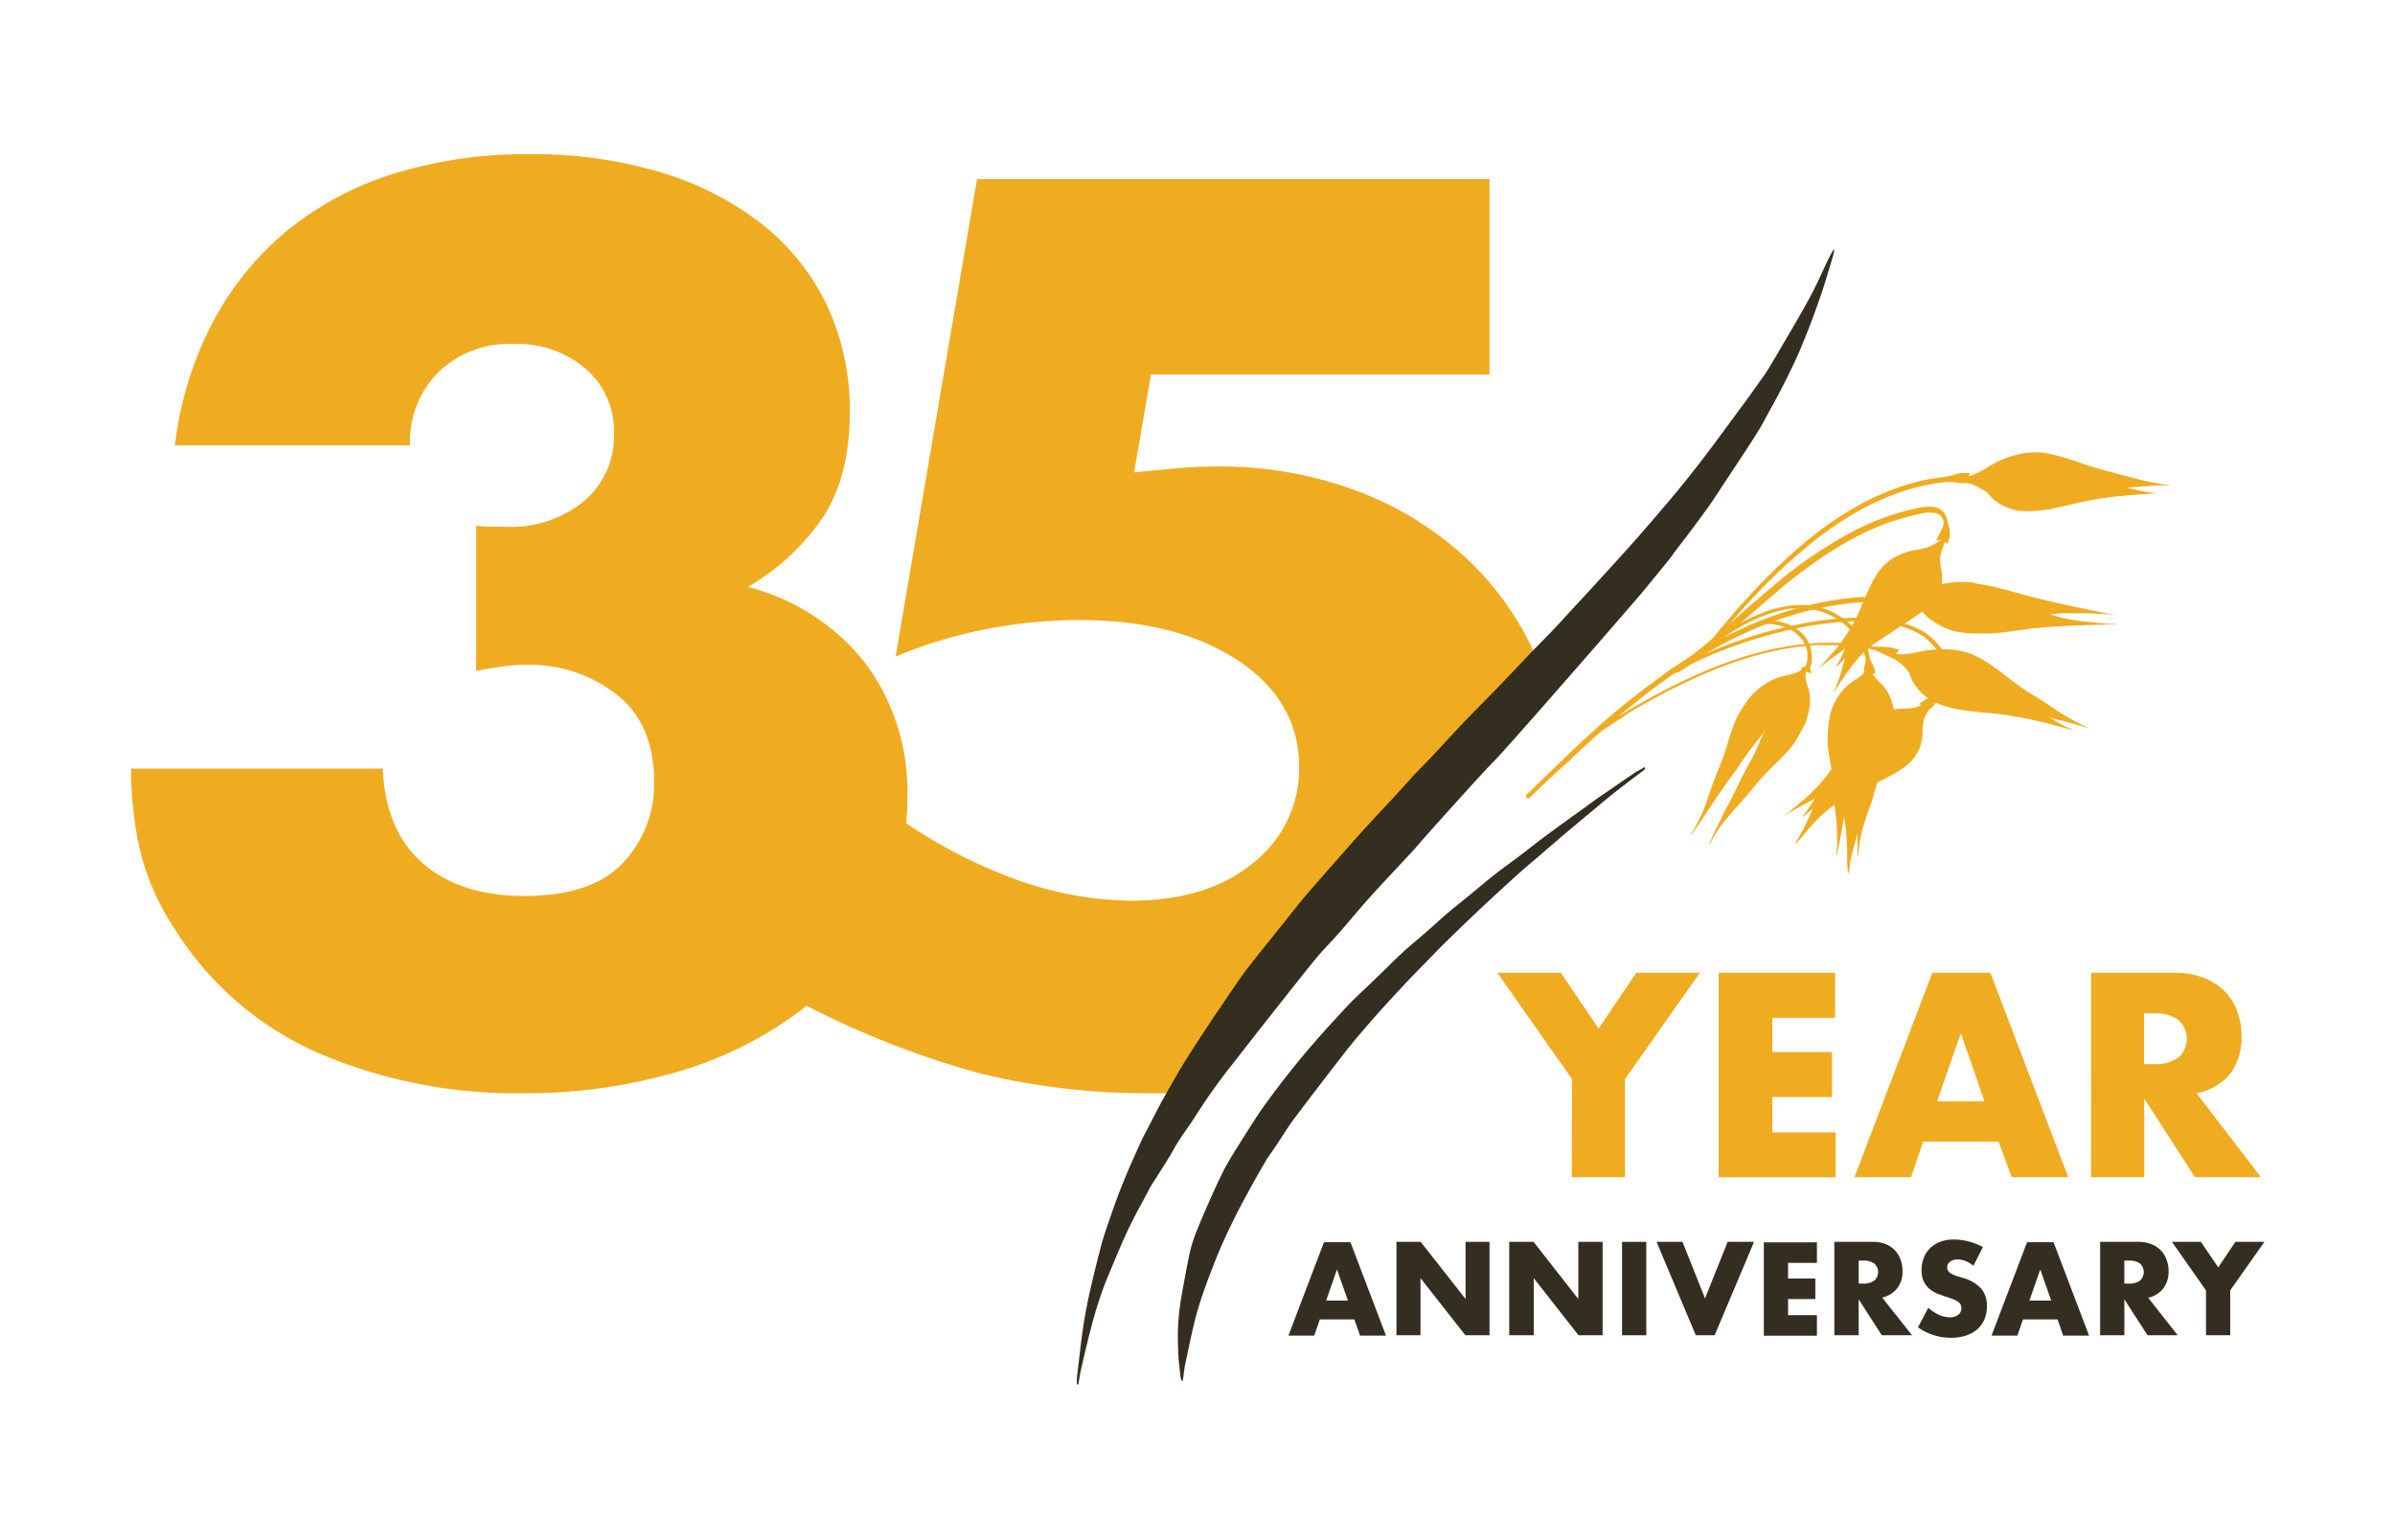 <svg xmlns="http://www.w3.org/2000/svg" viewBox="0 0 254.05 163.37"><defs><style>.cls-1{fill:#f0ac20;}.cls-2{fill:#332e20;}</style></defs><g id="Layer_1" data-name="Layer 1"><path class="cls-1" d="M166.75,114.5l-7.92-11.28h6.74l4,5.92,4-5.92h6.74l-7.94,11.28v10.41h-5.64Z"/><path class="cls-1" d="M194.66,108H188v3.63h6.33v4.77H188v3.75h6.71v4.77H182.31V103.22h12.35Z"/><path class="cls-1" d="M212,121.14H204l-1.29,3.77h-6l8.26-21.69h6.16l8.26,21.69h-6Zm-1.5-4.28L208,109.63l-2.53,7.23Z"/><path class="cls-1" d="M239.83,124.91h-7l-5.38-8.34v8.34h-5.64V103.22h8.78a8.47,8.47,0,0,1,3.16.53A6.08,6.08,0,0,1,236,105.2a6.22,6.22,0,0,1,1.33,2.13,7.61,7.61,0,0,1,.44,2.59,6.38,6.38,0,0,1-1.19,4A6,6,0,0,1,233,116Zm-12.4-12h1.07a4.13,4.13,0,0,0,2.56-.69,2.66,2.66,0,0,0,0-4,4.13,4.13,0,0,0-2.56-.69h-1.07Z"/><path class="cls-2" d="M143.66,140H140l-.59,1.72h-2.74l3.77-9.91h2.81l3.77,9.91h-2.75Zm-.68-2-1.16-3.3-1.15,3.3Z"/><path class="cls-2" d="M148.13,141.68v-9.91h2.57l4.76,6.06v-6.06H158v9.91h-2.56l-4.76-6.06v6.06Z"/><path class="cls-2" d="M160.09,141.68v-9.91h2.58l4.75,6.06v-6.06H170v9.91h-2.56l-4.75-6.06v6.06Z"/><path class="cls-2" d="M174.63,131.77v9.91h-2.57v-9.91Z"/><path class="cls-2" d="M178.47,131.77l2.39,6,2.4-6h2.8l-4.18,9.91h-2l-4.16-9.91Z"/><path class="cls-2" d="M192.73,134h-3.06v1.66h2.89v2.18h-2.89v1.71h3.06v2.18H187.1v-9.91h5.63Z"/><path class="cls-2" d="M202.82,141.68h-3.21l-2.45-3.81v3.81h-2.58v-9.91h4A3.74,3.74,0,0,1,200,132a2.81,2.81,0,0,1,1,.66,2.64,2.64,0,0,1,.6,1,3.29,3.29,0,0,1,.21,1.18,2.88,2.88,0,0,1-.55,1.84,2.79,2.79,0,0,1-1.61,1Zm-5.66-5.48h.48a1.87,1.87,0,0,0,1.17-.32,1.2,1.2,0,0,0,0-1.81,1.87,1.87,0,0,0-1.17-.31h-.48Z"/><path class="cls-2" d="M209.33,134.31a3.15,3.15,0,0,0-.84-.51,2.2,2.2,0,0,0-.81-.16,1.37,1.37,0,0,0-.82.23.74.74,0,0,0-.31.62.61.61,0,0,0,.16.44,1.3,1.3,0,0,0,.41.29,3.52,3.52,0,0,0,.58.22l.63.19a4,4,0,0,1,1.85,1.13,2.77,2.77,0,0,1,.58,1.83,3.57,3.57,0,0,1-.25,1.38,2.93,2.93,0,0,1-.75,1.06,3.47,3.47,0,0,1-1.21.68,5.11,5.11,0,0,1-1.62.24,6,6,0,0,1-3.48-1.11l1.1-2.08a4.52,4.52,0,0,0,1.14.76,2.71,2.71,0,0,0,1.12.25,1.31,1.31,0,0,0,.94-.29.89.89,0,0,0,.31-.65.93.93,0,0,0-.08-.39.81.81,0,0,0-.26-.3,2.15,2.15,0,0,0-.48-.26c-.2-.08-.44-.17-.72-.26s-.66-.22-1-.35a3.15,3.15,0,0,1-.85-.51,2.42,2.42,0,0,1-.61-.79,2.85,2.85,0,0,1-.23-1.22,3.54,3.54,0,0,1,.25-1.33,2.9,2.9,0,0,1,.68-1,3,3,0,0,1,1.08-.67,4.23,4.23,0,0,1,1.42-.23,6.51,6.51,0,0,1,1.54.2,7.23,7.23,0,0,1,1.54.6Z"/><path class="cls-2" d="M218.26,140h-3.67l-.6,1.72h-2.74l3.77-9.91h2.81l3.77,9.91h-2.75Zm-.68-2-1.16-3.3-1.15,3.3Z"/><path class="cls-2" d="M231,141.68h-3.2l-2.46-3.81v3.81h-2.57v-9.91h4a3.76,3.76,0,0,1,1.45.25,2.81,2.81,0,0,1,1,.66,2.78,2.78,0,0,1,.6,1,3.29,3.29,0,0,1,.21,1.18,2.94,2.94,0,0,1-.55,1.84,2.79,2.79,0,0,1-1.61,1Zm-5.66-5.48h.49a1.87,1.87,0,0,0,1.17-.32,1.22,1.22,0,0,0,0-1.81,1.87,1.87,0,0,0-1.17-.31h-.49Z"/><path class="cls-2" d="M234,136.92l-3.61-5.15h3.07l1.84,2.71,1.82-2.71h3.08l-3.63,5.15v4.76H234Z"/><path class="cls-1" d="M126.81,111c.69-1.07,1.4-2.13,2.1-3.2l.31-.44c.87-1.28,1.73-2.57,2.62-3.83.46-.66,1-1.27,1.46-1.9l4-5c.4-.5.79-1,1.21-1.49,1.35-1.56,2.7-3.1,4.06-4.64.89-1,1.79-2,2.69-3s1.86-2,2.79-3c.65-.71,1.27-1.43,1.93-2.13s1.23-1.25,1.83-1.89c1.12-1.19,2.21-2.41,3.34-3.59s2.41-2.45,3.6-3.69,2.61-2.73,3.91-4.11a31.46,31.46,0,0,0-7.37-10.09A35.19,35.19,0,0,0,143.7,52a41.59,41.59,0,0,0-14.59-2.5c-1.47,0-2.89.06-4.27.19s-2.89.27-4.54.43l1.79-10.38H158V19H103.64L95,69.66a50,50,0,0,1,9.77-2.94,52.3,52.3,0,0,1,9.64-.93q10.45,0,16.93,4.31t6.47,11.33A12.68,12.68,0,0,1,133,91.5q-4.82,4.06-13.07,4.07a37.16,37.16,0,0,1-13.63-2.82,53,53,0,0,1-10.18-5.4c.08-.87.13-1.76.13-2.67a22.83,22.83,0,0,0-4.47-14.33,23.09,23.09,0,0,0-12.46-8.07,24.21,24.21,0,0,0,8-7.44q2.82-4.32,2.82-11.08a26.12,26.12,0,0,0-2.4-11.32,24.34,24.34,0,0,0-6.89-8.64,32.28,32.28,0,0,0-10.73-5.5,47,47,0,0,0-14-1.94,47.07,47.07,0,0,0-14.31,2.06,33.84,33.84,0,0,0-11.29,6,31.84,31.84,0,0,0-7.91,9.7,37.56,37.56,0,0,0-4.06,13.14H43.49a10.45,10.45,0,0,1,3-7.76,10.82,10.82,0,0,1,8-3,11.08,11.08,0,0,1,7.64,2.63,8.78,8.78,0,0,1,3,6.88,9,9,0,0,1-3.16,7.14,12.19,12.19,0,0,1-8.26,2.75H52.37a15.45,15.45,0,0,1-1.86-.13v15.4c1-.17,1.93-.32,2.75-.44a16.91,16.91,0,0,1,2.62-.19,14.94,14.94,0,0,1,9.5,3.13q4,3.12,4,9.26a12.1,12.1,0,0,1-3.3,8.63q-3.31,3.51-10.47,3.51-6.74,0-10.73-3.44T40.6,81.55H13.9a39.33,39.33,0,0,0,.89,8.39A25.85,25.85,0,0,0,18.3,98.2a34.15,34.15,0,0,0,15.42,13.51A53.05,53.05,0,0,0,55.33,116a57.09,57.09,0,0,0,16.45-2.25,40.45,40.45,0,0,0,12.94-6.38l.82-.66a94.4,94.4,0,0,0,18.58,7.23A74.89,74.89,0,0,0,122,116l1.86,0c.31-.59.63-1.17,1-1.74C125.43,113.11,126.12,112,126.81,111Z"/><path class="cls-2" d="M122,126c.14-.27.32-.51.48-.76.7-1.14,1.45-2.25,2.09-3.41s1.66-2.45,2.43-3.7a62,62,0,0,1,4-5.55c2.19-2.83,4.41-5.64,6.63-8.44,1.05-1.31,2.07-2.65,3.23-3.86,1.51-1.58,2.85-3.29,4.3-4.91s3.09-3.34,4.63-5c.45-.48.86-1,1.3-1.48.87-1,6.38-7.14,7.44-8.18,1.23-1.21,14.88-16.88,15.84-18.06s2.08-2.52,3.09-3.81l0-.05c1.24-1.6,2.46-3.21,3.64-4.84.71-1,1.35-2,2-3l.24-.35c.84-1.28,1.69-2.55,2.52-3.84.49-.77,1-1.56,1.4-2.36.68-1.23,1.37-2.47,2-3.73.71-1.42,1.42-2.85,2-4.32.69-1.65,1.3-3.33,1.88-5,.47-1.37.87-2.77,1.29-4.16.07-.22.09-.46.14-.69l-.09,0c-.17.31-.35.61-.5.92-.64,1.33-1.23,2.69-1.93,4-.87,1.63-1.82,3.22-2.75,4.82-.58,1-1.17,2-1.78,3-.21.35-.45.68-.68,1-.63.88-1.25,1.76-1.89,2.63-1.83,2.47-3.64,5-5.54,7.38-1.52,1.95-3.15,3.82-4.76,5.7-1.25,1.45-2.54,2.87-3.83,4.29s-2.8,3.06-4.21,4.58c-.91,1-1.82,2-2.74,2.92L162.63,69q-1.95,2.07-3.91,4.11c-1.19,1.24-2.41,2.44-3.6,3.69s-2.22,2.4-3.34,3.59c-.6.64-1.24,1.25-1.83,1.89s-1.28,1.42-1.93,2.13c-.93,1-1.87,2-2.79,3s-1.8,2-2.69,3c-1.36,1.54-2.71,3.08-4.06,4.64-.42.48-.81,1-1.21,1.49l-4,5c-.49.63-1,1.24-1.46,1.9-.89,1.26-1.75,2.55-2.62,3.83l-.31.44c-.7,1.07-1.41,2.13-2.1,3.2s-1.38,2.15-2,3.24c-.34.57-.66,1.15-1,1.74-.19.34-.38.69-.56,1-.46.86-.9,1.73-1.35,2.6-.35.67-.72,1.34-1,2-.57,1.25-1.13,2.5-1.65,3.78s-.91,2.33-1.32,3.52-.86,2.44-1.18,3.69c-.59,2.32-1.18,4.64-1.6,7-.4,2.19-.6,4.42-.88,6.63a6.91,6.91,0,0,0,0,.79h.14c.11-.58.18-1.16.32-1.73.36-1.55.72-3.1,1.13-4.64.3-1.15.66-2.3,1.05-3.42s.79-2,1.2-3,.9-2.16,1.39-3.22c.09-.22.2-.43.3-.64.28-.58.58-1.14.86-1.71C121.07,127.77,121.52,126.89,122,126Z"/><path class="cls-2" d="M135.19,121.82c.68-1,1.33-2.09,2.06-3.08q2.87-3.81,5.8-7.57c.81-1,1.67-2,2.54-3,1.08-1.23,2.19-2.43,3.31-3.63.78-.84,1.59-1.66,2.4-2.49s1.55-1.6,2.35-2.38q1.82-1.77,3.66-3.51c1.08-1,2.16-2,3.26-3s2-1.74,3-2.6,1.8-1.56,2.71-2.33q2.06-1.72,4.12-3.44c.72-.59,1.46-1.16,2.2-1.73.58-.45,1.17-.88,1.76-1.33a1.2,1.2,0,0,0,.17-.21l-.08-.12c-.32.19-.65.36-1,.57-.94.63-1.88,1.28-2.81,1.92S169,85,168.24,85.59c-1.29.93-2.59,1.85-3.87,2.8-.88.64-1.75,1.32-2.62,2s-2,1.48-3,2.25-1.82,1.48-2.73,2.23-1.65,1.32-2.45,2-1.33,1.19-2,1.78c-.88.77-1.79,1.51-2.66,2.3s-1.6,1.54-2.4,2.31c-1,1-2,1.9-3,2.88-.77.78-1.5,1.6-2.25,2.41a93.26,93.26,0,0,0-6.87,8.38c-1,1.35-1.87,2.79-2.77,4.2-.59.95-1.2,1.89-1.72,2.88-.6,1.16-1.14,2.36-1.67,3.56l0,0c-.47,1.06-.93,2.12-1.35,3.2a15,15,0,0,0-.68,2.16c-.34,1.62-.63,3.25-.92,4.88a24.72,24.72,0,0,0-.31,5.3c0,1,.16,2,.25,3a1.94,1.94,0,0,0,.12.39l.13,0c.09-.63.14-1.26.28-1.88.4-1.84.75-3.71,1.27-5.52s1.2-3.58,1.89-5.34c.55-1.4,1.19-2.77,1.85-4.13.57-1.18,1.2-2.33,1.83-3.49s1.21-2.15,1.83-3.22C134.66,122.57,134.93,122.2,135.19,121.82Z"/><path class="cls-1" d="M206.07,57.15a.24.24,0,0,1,.17.07.37.37,0,0,1,.09.16v0a.15.15,0,0,1,0,.07.43.43,0,0,1,0,0c-.18.45-.36,1-.5,1.44a4.07,4.07,0,0,0,.07,1.43,4.1,4.1,0,0,1,.09,1.47c0,.14,0,.27-.07.4a3.72,3.72,0,0,1-.77,1.52,9.91,9.91,0,0,1-1.57,1.41c-.34.24-.69.49-1.06.73l-.87.56c-1,.69-2,1.34-3,2-.35.29-.68.58-1,.88a12.76,12.76,0,0,0-.88.94c-.27.33-.52.67-.76,1s-.46.68-.68,1-.48.73-.72,1.11h0a.09.09,0,0,1-.07,0s0,0,0,0c.13-.29.28-.63.42-1s.28-.83.41-1.29l.36-1.36c.14-.46.28-.92.44-1.42.05-.15.1-.29.16-.44.17-.46.36-.92.57-1.39s.42-.86.66-1.28l.45-.74c.2-.32.41-.62.62-.92a17.72,17.72,0,0,1,1.07-1.43,9.84,9.84,0,0,1,1.5-1.45,7.84,7.84,0,0,1,1.19-.72c.54-.28,1.09-.55,1.61-.84a7.54,7.54,0,0,0,1.26-1A4,4,0,0,0,206.07,57.15Z"/><path class="cls-1" d="M206.67,57.28a.17.17,0,0,0-.1-.1.55.55,0,0,0-.18,0h-.18c-.42.25-.9.53-1.37.77a6.76,6.76,0,0,1-1.47.38,6,6,0,0,0-1.5.39l-.38.15a5,5,0,0,0-1.33.88,8.73,8.73,0,0,0-1.56,2.17c-.12.25-.24.51-.35.78-.47,1-.91,2-1.45,3.06-.21.41-.44.79-.68,1.17s-.48.76-.74,1.11-.51.7-.78,1-.54.61-.81.9l-.82.93h0v0h0s0,0,0,0l.05,0a8.4,8.4,0,0,1,.83-.69c.33-.25.7-.51,1.1-.79l1.15-.85c.38-.3.76-.6,1.18-.91l.35-.28c.37-.29.73-.58,1.1-.89s.68-.6,1-.89l.63-.53.84-.68c.45-.35.92-.72,1.38-1.13a7.42,7.42,0,0,0,1.31-1.54,6.07,6.07,0,0,0,.52-1.13c.18-.47.35-.94.54-1.39a5.55,5.55,0,0,1,.71-1.15A4.52,4.52,0,0,1,206.67,57.28Z"/><path class="cls-1" d="M206.42,57.25h0l0,0h0l0,0,0,0h-.37l-.08,0c-.4.27-.86.56-1.32.81a8,8,0,0,1-1.64.46,6.51,6.51,0,0,0-1.65.47,5.38,5.38,0,0,0-1.05.59,5.46,5.46,0,0,0-.45.39,5.35,5.35,0,0,0-.47.54,8.14,8.14,0,0,0-.49.75c-.17.28-.33.57-.48.88l-.08.16c-.13.26-.24.52-.36.77l-.33.79c-.11.27-.23.55-.34.84s-.24.57-.35.86-.23.56-.33.82-.2.52-.29.77-.27.76-.4,1.12-.28.69-.42,1-.27.57-.39.8-.25.44-.36.62h.13c.19-.22.42-.47.69-.74s.55-.59.87-.9.64-.63,1-.93a11.73,11.73,0,0,1,1.16-.91l.7-.46.82-.52,1-.61,1.2-.8.26-.18c.49-.34.94-.67,1.3-1a8.27,8.27,0,0,0,.83-.77,4.13,4.13,0,0,0,.44-.6,3.61,3.61,0,0,0,.26-.61,3.4,3.4,0,0,0,.08-1.15c0-.43,0-.86,0-1.28a3.3,3.3,0,0,1,.35-1.14A2.92,2.92,0,0,1,206.42,57.25Z"/><path class="cls-1" d="M200.18,63.15a.14.14,0,0,0-.06.16.25.25,0,0,0,.12.15l0,0,.08,0,.06,0c.68.14,1.41.3,2.05.47a4.77,4.77,0,0,1,1.4.91A6.19,6.19,0,0,0,205.18,66a4.37,4.37,0,0,0,.4.25,6.93,6.93,0,0,0,1.91.76,11.28,11.28,0,0,0,2.38.21c.46,0,.93,0,1.39,0l1.09-.11c1.23-.14,2.36-.32,3.43-.45.41,0,.82-.08,1.24-.11l1.34-.09,1.49-.07,1.91-.07,2.59-.09h.11a.23.23,0,0,0,.1-.05s0,0,0,0c-.69,0-1.45,0-2.19-.1s-1.41-.13-2-.22-1.06-.18-1.52-.29a12.84,12.84,0,0,1-1.29-.36l-.36-.13L216,64.6l-1.24-.36-.83-.24-1.17-.36c-.66-.21-1.37-.45-2.13-.68a13.32,13.32,0,0,0-2.7-.54,8.73,8.73,0,0,0-1.7.12c-.7.11-1.4.25-2.08.39a18.19,18.19,0,0,1-2,.29A9.63,9.63,0,0,1,200.18,63.15Z"/><path class="cls-1" d="M199.87,63.65h0s0,0,0,0h0v0l0,0,0,0H200l0,0,0,0,0,0h0l.08,0c.65,0,1.38-.1,2.06-.18a10.81,10.81,0,0,0,1.83-.56A9.88,9.88,0,0,1,206,62a7.76,7.76,0,0,1,1.59-.24,8.09,8.09,0,0,1,.86,0c.3,0,.65,0,1.05.11s.86.15,1.33.25,1,.21,1.46.34l.25.06,1.16.31,1.1.31,1.1.29,1.12.27,1.06.24,1,.22,1.5.33,1.49.31,1.29.26,1,.19h0l-1.49-.12c-.57,0-1.2-.06-1.86-.06s-1.32,0-2,0-1.34.09-2.06.18l-1.13.15-1.23.19-1.41.19c-.52.06-1.1.12-1.72.17l-.36,0c-.7,0-1.33.05-1.87,0a11.65,11.65,0,0,1-1.36-.12c-.35-.06-.67-.13-1-.2l-.84-.25a8,8,0,0,1-1.36-.62c-.48-.24-1-.48-1.49-.7a8.57,8.57,0,0,0-1.67-.45A9.35,9.35,0,0,0,199.87,63.65Z"/><path class="cls-1" d="M200.79,69.3h0l0,0h0s0,0,0,0,0,0,0,0,0,0,0,0h0v0h0v0a.06.06,0,0,1,0,0l0,0a.14.14,0,0,0,0,.06l0,0c.38.33.8.69,1.16,1a4.15,4.15,0,0,1,.65,1.23,4,4,0,0,0,.66,1.27l.26.33a5.29,5.29,0,0,0,1.36,1.13,7.9,7.9,0,0,0,1.93.74c.39.1.79.19,1.21.26l1,.14c1.23.15,2.48.23,3.69.39q.7.11,1.41.24c.48.09.95.17,1.43.28s.94.21,1.41.33.91.23,1.37.36,1,.25,1.43.39h.15c-.32-.13-.68-.29-1.08-.5s-.81-.44-1.23-.71-.83-.53-1.22-.81-.79-.58-1.21-.92l-.36-.29c-.38-.3-.77-.61-1.18-.91s-.78-.55-1.18-.82l-.72-.47c-.3-.2-.62-.39-.93-.58a17.63,17.63,0,0,0-1.61-.89,7.93,7.93,0,0,0-2.14-.6,9.57,9.57,0,0,0-1.52-.06c-.63,0-1.26,0-1.86,0a6.43,6.43,0,0,1-1.58-.28A4.42,4.42,0,0,1,200.79,69.3Z"/><path class="cls-1" d="M214.09,75.76l-2.71-.41c-1-.16-2.09-.33-3.07-.56-.3-.07-.6-.14-.87-.23a8.39,8.39,0,0,1-2.24-1,3.6,3.6,0,0,1-1.09-1.09,1.67,1.67,0,0,1-.2-.53.88.88,0,0,1,.12-.59,2.17,2.17,0,0,1,1.53-.62l.54,0a7.18,7.18,0,0,1,1.82.24,9.21,9.21,0,0,1,1.94.79c.42.22.84.47,1.25.73.75.46,1.5,1,2.21,1.44s1.34,1,1.77,1.31l.26.23c.25.24.38.4.35.46s-.35.06-.85,0Z"/><path class="cls-1" d="M199.16,69.16v0a.17.17,0,0,1,0,0h0a.05.05,0,0,1,0,0l0,0,0,0h.13l.07,0h.22c.62.11,1.32.22,2,.28a9.53,9.53,0,0,0,2-.28,10.71,10.71,0,0,1,2.25-.26,10.06,10.06,0,0,1,1.8.1,7,7,0,0,1,.88.2,6.49,6.49,0,0,1,.94.35c.36.17.71.36,1.07.57s.7.43,1,.67l.17.12c.28.2.54.4.8.6l.8.61.86.64c.31.22.63.45,1,.67l1,.62.9.58c.42.29.85.58,1.27.85s.83.52,1.23.75.76.42,1.1.59.64.32.91.45h-.07q-.57-.2-1.35-.42c-.52-.15-1.09-.3-1.69-.45s-1.18-.3-1.78-.43-1.22-.25-1.9-.35l-1.07-.14-1.2-.14c-.42,0-.89-.1-1.41-.17s-1.12-.15-1.77-.26L209,74.7c-.74-.13-1.42-.27-2-.42a9.5,9.5,0,0,1-1.39-.45,8.35,8.35,0,0,1-.9-.46,7.67,7.67,0,0,1-.73-.48,5.29,5.29,0,0,1-1-1c-.33-.39-.65-.79-1-1.17a6.59,6.59,0,0,0-1.28-.94A6.16,6.16,0,0,0,199.16,69.16Z"/><path class="cls-1" d="M204.76,74.32a.2.2,0,0,1,.15.09.48.48,0,0,1,.05.17v0a.17.17,0,0,1,0,.07v.06c-.27.43-.55.93-.79,1.4a4.58,4.58,0,0,0-.23,1.48,4.77,4.77,0,0,1-.23,1.51c0,.14-.09.27-.15.4A4.38,4.38,0,0,1,202.5,81a10.59,10.59,0,0,1-1.79,1.22c-.38.2-.76.41-1.16.6l-1,.45c-1.1.57-2.18,1.09-3.21,1.66-.39.24-.77.49-1.13.75a12.14,12.14,0,0,0-1,.84c-.32.3-.62.61-.91.93s-.57.63-.86,1-.6.69-.89,1h-.12s0,0,0,0c.19-.28.39-.62.6-1s.43-.81.64-1.26.41-.9.61-1.35.45-.89.71-1.39l.23-.42c.26-.44.53-.88.83-1.33s.58-.83.89-1.22c.19-.24.38-.47.58-.7s.51-.57.77-.85c.42-.44.85-.88,1.32-1.3a10.09,10.09,0,0,1,1.74-1.27,7.78,7.78,0,0,1,1.28-.57c.57-.21,1.16-.41,1.71-.63a7.54,7.54,0,0,0,1.41-.8A4.62,4.62,0,0,0,204.76,74.32Z"/><path class="cls-1" d="M205.3,74.53a.14.14,0,0,0-.08-.12.32.32,0,0,0-.17,0h-.17c-.46.2-1,.42-1.48.6a6.21,6.21,0,0,1-1.49.19,5.84,5.84,0,0,0-1.51.18l-.39.1a5.2,5.2,0,0,0-1.46.71,8.4,8.4,0,0,0-1.29,1.18,9.39,9.39,0,0,0-.65.82c-.17.23-.33.48-.5.74-.65.94-1.29,1.95-2,2.92-.28.38-.58.75-.88,1.1s-.61.7-.92,1-.63.63-1,.92-.63.54-.95.8-.65.55-1,.83h0v0h0v0a.05.05,0,0,0,.05,0,8.56,8.56,0,0,1,.93-.58c.36-.21.77-.42,1.2-.65s.84-.46,1.26-.7l1.3-.75.4-.23c.4-.25.81-.49,1.22-.76l1.16-.76.72-.46.93-.57c.51-.29,1-.6,1.55-1a8.28,8.28,0,0,0,1.57-1.39,6.9,6.9,0,0,0,.74-1.08c.27-.46.53-.92.81-1.35a5.74,5.74,0,0,1,.93-1.08A4.52,4.52,0,0,1,205.3,74.53Z"/><path class="cls-1" d="M205.07,74.46h0l0,0h0l0,0-.05,0,0,0h-.39c-.44.21-.94.45-1.44.65a7.91,7.91,0,0,1-1.66.23,6.66,6.66,0,0,0-1.68.25,4.88,4.88,0,0,0-1.64.79,5.56,5.56,0,0,0-.56.48,8.84,8.84,0,0,0-.63.7c-.22.26-.43.54-.64.83l-.11.15c-.17.25-.34.49-.5.74l-.48.76c-.16.25-.33.52-.49.8l-.51.84-.48.79-.43.74c-.2.37-.41.73-.61,1.08s-.4.68-.6,1l-.53.76a6.54,6.54,0,0,1-.46.58v0h.11c.22-.19.49-.41.8-.65s.64-.52,1-.8.73-.54,1.12-.8a11.87,11.87,0,0,1,1.29-.76l.76-.38.89-.41c.31-.14.66-.3,1-.49l1.31-.64.29-.15c.54-.28,1-.56,1.43-.8a7.41,7.41,0,0,0,1-.67,4,4,0,0,0,.54-.56,3.33,3.33,0,0,0,.37-.58,3.72,3.72,0,0,0,.33-1.17c.07-.44.14-.88.25-1.31a3.73,3.73,0,0,1,.58-1.12A3.18,3.18,0,0,1,205.07,74.46Z"/><path class="cls-1" d="M191.89,70.67h-.31l0,0a4.89,4.89,0,0,1-.89.65,8.37,8.37,0,0,1-1.49.41,6.29,6.29,0,0,0-1.73.7,8.09,8.09,0,0,0-1.21.9,5.66,5.66,0,0,0-.49.49,5.23,5.23,0,0,0-.47.6c-.17.23-.33.48-.5.75a9.54,9.54,0,0,0-.49.83l-.08.15c-.12.26-.23.52-.33.79s-.2.57-.31.89-.23.71-.35,1.12-.3.93-.48,1.45-.41,1.06-.62,1.57-.39,1-.54,1.42c-.22.64-.41,1.23-.6,1.76s-.38,1-.58,1.42-.39.8-.57,1.13-.34.61-.49.85h.08l.8-1.15c.31-.45.66-1,1-1.51s.77-1.16,1.22-1.81,1-1.45,1.62-2.26l.84-1.23c.28-.41.57-.82.87-1.22s.59-.73.88-1.11.57-.76.84-1.15l.15-.23.75-1.11c.22-.32.41-.58.59-.82l.42-.59.4-.55a6,6,0,0,0,.58-.91c.19-.31.35-.61.53-.9s.34-.53.5-.76A7.32,7.32,0,0,1,191.89,70.67Z"/><path class="cls-1" d="M191.79,70.63h0l0,0h0l0,0v0h0v0h0v.13a3.52,3.52,0,0,0-.27,1,4.45,4.45,0,0,0,.3,1.27,4.62,4.62,0,0,1,.16,1.63,6.35,6.35,0,0,1-.25,1.36,6.6,6.6,0,0,1-.2.63c-.09.2-.19.43-.32.66s-.27.51-.43.78a7.93,7.93,0,0,1-.51.82l-.1.14a7.22,7.22,0,0,1-.56.68c-.2.23-.43.46-.67.71l-.87.87c-.35.33-.72.72-1.11,1.14s-.77.88-1.13,1.32-.69.83-1,1.18c-.47.52-.9,1-1.28,1.44s-.69.84-1,1.23-.5.74-.69,1.06-.35.61-.48.86h-.08v0h0c.16-.34.35-.76.57-1.25s.5-1,.79-1.62.63-1.23,1-1.93.76-1.58,1.2-2.46l.7-1.29c.24-.44.47-.87.68-1.32s.36-.84.55-1.26.38-.85.59-1.27c0-.08.09-.16.13-.24.22-.45.44-.85.63-1.18s.32-.62.46-.87.25-.43.36-.63.23-.38.34-.57a7.18,7.18,0,0,1,.65-.88l.69-.82.58-.72C191.5,71.05,191.66,70.84,191.79,70.63Z"/><path class="cls-1" d="M198.6,72a.23.23,0,0,0-.18,0,.42.42,0,0,0-.19.09l0,0-.06,0a.12.12,0,0,0,0,0c-.23.48-.49,1-.77,1.51a6.37,6.37,0,0,1-1.18,1.2,5.91,5.91,0,0,0-1.21,1.24c-.09.13-.18.25-.26.38a5.24,5.24,0,0,0-.72,1.72,6.37,6.37,0,0,0,0,2c.06.37.13.74.22,1.11s.17.59.26.89c.3,1.09.66,2.18.91,3.31.09.45.16.92.22,1.38s.14,1,.18,1.45.08,1,.11,1.46,0,.95,0,1.42.05,1,.08,1.45h0v0h0s0,0,.06,0a.06.06,0,0,0,.07,0,10.19,10.19,0,0,1,.14-1.19,14.19,14.19,0,0,1,.35-1.48c.13-.51.27-1,.42-1.52s.29-1,.47-1.5l.15-.44c.16-.46.31-.91.46-1.39s.26-.88.38-1.32l.21-.81c.09-.35.18-.71.26-1.07.14-.59.29-1.2.39-1.84a8.82,8.82,0,0,0,.1-2.24,6.5,6.5,0,0,0-.35-1.38c-.2-.56-.4-1.1-.56-1.64a5.76,5.76,0,0,1-.2-1.51A4,4,0,0,1,198.6,72Z"/><path class="cls-1" d="M198.43,70.53h-.19l0,0,0,0v0h0l0,0a4.19,4.19,0,0,1-.53.9,7.92,7.92,0,0,1-1.21.9,5.7,5.7,0,0,0-1.3,1.25,7.18,7.18,0,0,0-.72,1.23c-.09.21-.17.41-.24.61a5.6,5.6,0,0,0-.16.7c-.05.27-.09.55-.13.84s-.06.6-.08.91v.17a7.44,7.44,0,0,0,0,.81c0,.28.07.57.11.89s.11.71.18,1.12.14.92.2,1.44.08,1.08.11,1.6.07,1,.12,1.44c.08.65.15,1.24.2,1.77s.07,1,.07,1.46,0,.84,0,1.19-.06.66-.1.93h.09c.08-.35.17-.79.27-1.3s.21-1.08.32-1.7.23-1.3.37-2,.35-1.65.54-2.58c.08-.45.16-.92.24-1.38s.17-.93.28-1.39.22-.86.32-1.29.2-.87.27-1.32a2.17,2.17,0,0,0,0-.25c.08-.47.14-.9.19-1.26s.13-.65.18-.92.09-.47.12-.68.09-.42.13-.62a5.62,5.62,0,0,0,.12-1c0-.33,0-.66.07-1s.07-.59.11-.85S198.38,70.76,198.43,70.53Z"/><path class="cls-1" d="M198.33,70.53h.06l0,0h.07l0,0,0,0v.07a3.36,3.36,0,0,0,.21.94,4.92,4.92,0,0,0,.88,1,4.78,4.78,0,0,1,.92,1.37,6,6,0,0,1,.4,1.29,4.44,4.44,0,0,1,.1.62,5.19,5.19,0,0,1,0,.69c0,.27,0,.55-.05.84s-.05.6-.1.9l0,.16a8,8,0,0,1-.23.8c-.09.27-.19.55-.31.86s-.27.68-.44,1.08-.36.89-.53,1.4-.34,1-.49,1.56-.29,1-.44,1.41c-.22.63-.43,1.21-.6,1.73s-.28,1-.38,1.44-.16.83-.2,1.18-.07.66-.09.92h-.08v0h0v-1.3c0-.51,0-1.08.05-1.71s0-1.3.08-2,0-1.67.05-2.59c0-.46.05-.93.08-1.39s0-.94,0-1.4l-.06-1.31c0-.44,0-.88,0-1.33v-.26c0-.47,0-.9,0-1.25s0-.67,0-.94,0-.47,0-.68,0-.42.05-.63a6,6,0,0,1,.2-1c.09-.33.19-.65.27-1l.2-.85C198.25,71,198.3,70.75,198.33,70.53Z"/><path class="cls-1" d="M177.45,71.46c-.08,0-.13,0-.18,0a1,1,0,0,1-.1-.15c0-.06-.08-.11,0-.18l.46-.29a4.05,4.05,0,0,0,.38-.25c.14-.1.3-.19.47-.32.68-.47,1.56-1.15,2.56-2s2.12-1.82,3.33-2.88,2.49-2.2,3.84-3.31a46.8,46.8,0,0,1,8.53-5.8,28.22,28.22,0,0,1,4-1.66l.85-.27.79-.21.68-.15.58-.13a5.24,5.24,0,0,1,1.17-.1,2.25,2.25,0,0,1,1,.28,1.51,1.51,0,0,1,.55.59,1.7,1.7,0,0,1,.18.52,7.28,7.28,0,0,1,.21.78,3.3,3.3,0,0,1,.08.81,3.11,3.11,0,0,1-.14.65,1.19,1.19,0,0,1-.08.2.6.6,0,0,1-.06.11.17.17,0,0,1,0,.07l0,0,0,0-.08.1.05-.11v0h0v0a.31.31,0,0,0,0-.1l-.15-.15a2.18,2.18,0,0,0-.56-.22l-.24,0-.06,0h0l.11.06.14.07h0c.07,0-.63-.33-.33-.18h0v0s0,0,0,0a.45.45,0,0,1,.11-.13.51.51,0,0,0-.16.13h0l.39.21h0l-.07,0-.15-.07-.15-.08h0l0,0a.69.69,0,0,1,.05-.13l.25-.49c.07-.14.22-.38.32-.63a1.38,1.38,0,0,0,.15-.64,1,1,0,0,0-.16-.49,1.08,1.08,0,0,0-.88-.5,3.22,3.22,0,0,0-.92,0c-.16,0-.34.06-.53.1l-.56.12a26.16,26.16,0,0,0-6.55,2.5,41,41,0,0,0-4.12,2.56c-1.38,1-2.74,2-4,3.13-2.61,2.17-5,4.4-7,6-1,.81-1.85,1.47-2.52,1.94l-.47.31-.38.25Z"/><path class="cls-1" d="M180,69.73c-.05,0-.09,0-.14,0a.93.93,0,0,1-.1-.1s-.09-.09,0-.14l.78-.63c.2-.17.46-.35.73-.57l.45-.33.49-.35c.34-.24.73-.49,1.13-.75.2-.13.42-.25.64-.38l.33-.2.34-.18a17.78,17.78,0,0,1,3.09-1.35,12.63,12.63,0,0,1,1.74-.43,10,10,0,0,1,1.81-.13,7.51,7.51,0,0,1,3.28.85,9.22,9.22,0,0,1,2.17,1.63l.38.39.17.19.14.19c.1.12.16.25.24.35a2.94,2.94,0,0,0,.16.31,5.56,5.56,0,0,1,.38,1.1c.08.31.11.55.16.74a3.16,3.16,0,0,0,.21.46,3.51,3.51,0,0,1,.24.48,3.7,3.7,0,0,1,.09.4,2.12,2.12,0,0,1,0,.24l-.32-.06a2.1,2.1,0,0,0-.5,0l-.37.1a.78.78,0,0,1,0-.22,3.22,3.22,0,0,1,0-.39c0-.1.07-.29.11-.47a1.92,1.92,0,0,0,.06-.47c0-.11,0-.24-.07-.39a6.29,6.29,0,0,0-.2-.72,4.43,4.43,0,0,0-.48-1.06l-.08-.13-.1-.14a2.82,2.82,0,0,0-.24-.29c-.2-.21-.44-.44-.7-.69a7.7,7.7,0,0,0-2.1-1.42,7.12,7.12,0,0,0-3-.6h-.42l-.41,0c-.28,0-.56.07-.83.13a12.92,12.92,0,0,0-1.62.44,17.22,17.22,0,0,0-2.91,1.31c-.88.5-1.67,1-2.33,1.46C181,68.86,180.18,69.59,180,69.73Z"/><path class="cls-1" d="M177.61,71.44c-.08,0-.12,0-.17,0a.42.42,0,0,1-.08-.12c0-.06-.06-.1,0-.16A35.79,35.79,0,0,1,181.77,69a48.18,48.18,0,0,1,9.35-2.82,33.94,33.94,0,0,1,5.5-.63,17.75,17.75,0,0,1,5.24.57A8.85,8.85,0,0,1,204,67a6.22,6.22,0,0,1,1.5,1.28,4.9,4.9,0,0,1,1.25,2.38,3.22,3.22,0,0,1-.16,1.76.87.87,0,0,1-.07.17l-.07.16c-.06.1-.1.19-.15.28s-.2.32-.29.44-.22.41-.39.69l-.12.2-.13.19c-.09.11-.16.22-.23.29l-.25.24a2.53,2.53,0,0,1-.26.22l-.36.25c0-.07-.05-.23-.08-.3a1.35,1.35,0,0,0-.29-.36l-.35-.19.28-.19.12-.08.12-.08.29-.17.29-.18a3.73,3.73,0,0,0,.37-.23l.35-.25.22-.23a2.11,2.11,0,0,0,.17-.22l.17-.28.11-.22.05-.12s0-.09,0-.13.06-.18.1-.28,0-.2.06-.3a3.27,3.27,0,0,0-.2-1.7c0-.07-.06-.13-.09-.21l-.11-.23c0-.08-.1-.16-.15-.24l-.16-.26-.2-.27a2.83,2.83,0,0,0-.23-.28,7,7,0,0,0-.54-.57,4.71,4.71,0,0,0-.68-.53l-.4-.25L203.1,67a10,10,0,0,0-2.06-.7,19.24,19.24,0,0,0-5-.35,34.57,34.57,0,0,0-5.26.68,49,49,0,0,0-9,2.76A36.66,36.66,0,0,0,177.61,71.44Z"/><path class="cls-1" d="M162.21,84.7a.15.15,0,0,1-.2,0,.47.47,0,0,1-.12-.13c0-.07-.1-.1,0-.2.34-.34,2-1.94,4.3-4.18l1.9-1.78c.68-.62,1.4-1.27,2.15-1.93,1.52-1.32,3.18-2.68,5-4,.43-.34.89-.65,1.34-1s.9-.63,1.37-.94c.92-.61,1.86-1.2,2.81-1.75a45.51,45.51,0,0,1,5.65-2.8,38.44,38.44,0,0,1,5.08-1.68,36.37,36.37,0,0,1,3.61-.71c.48-.08.93-.12,1.35-.17l1.15-.09c.35,0,.66,0,.94,0l.73,0a7.94,7.94,0,0,0,1.07-.16c.43-.07.85-.14,1.1-.16s.63,0,.92,0,.37,0,.55,0c0,.07-.16.23-.21.32a1.22,1.22,0,0,0,0,.51,2,2,0,0,0,.17.4l-.49,0c-.26,0-.55-.07-.87-.11l-1.06-.2a9.1,9.1,0,0,0-1.05-.12c-.24,0-.53,0-.87,0s-.5,0-.78.05l-.92.08c-.38,0-.79.09-1.23.14s-.89.13-1.37.2c-.84.16-2.06.4-3.5.8a39.28,39.28,0,0,0-4.85,1.74,46.38,46.38,0,0,0-5.4,2.79,58.7,58.7,0,0,0-5.3,3.59,100.23,100.23,0,0,0-8.69,7.49C164.1,82.83,162.54,84.38,162.21,84.7Z"/><path class="cls-1" d="M187,66.23s0,0,0-.11,0-.1,0-.14,0-.11,0-.12a6.62,6.62,0,0,1,1.22,0,5.48,5.48,0,0,1,2.25.78A3.84,3.84,0,0,1,192,68.52a3.16,3.16,0,0,1,.18.93,2.9,2.9,0,0,1,0,.65,1.43,1.43,0,0,1,0,.22l-.06.2a1.15,1.15,0,0,0-.1.27A.51.51,0,0,0,192,71a.6.6,0,0,1,.08.24.44.44,0,0,1,0,.17.79.79,0,0,1,0,.09l-.27-.16-.43-.21-.35-.13a.19.19,0,0,1,0-.07.41.41,0,0,1,.12-.09l.22-.09a.47.47,0,0,0,.18-.1s0-.08.05-.13a1.38,1.38,0,0,0,.07-.26c0-.06,0-.12.05-.19l0-.21a1.66,1.66,0,0,0,0-.24c0-.1,0-.21,0-.32a2.67,2.67,0,0,0-.2-.8,2.91,2.91,0,0,0-.55-.86,4,4,0,0,0-.86-.71,4.32,4.32,0,0,0-1-.47,5.67,5.67,0,0,0-1-.21A6.22,6.22,0,0,0,187,66.23Z"/><path class="cls-1" d="M169.19,78c-.06,0-.11,0-.15,0a.42.42,0,0,1-.08-.12c0-.06-.07-.1,0-.16.28-.18,1.66-1.08,3.68-2.29a71.23,71.23,0,0,1,7.68-4,47.75,47.75,0,0,1,4.55-1.71,36,36,0,0,1,4.48-1.1,28.67,28.67,0,0,1,3.89-.41l.8,0h1.05l.3,0,.52,0a3.9,3.9,0,0,1,.5,0l.47.06a7.87,7.87,0,0,1,.82.13c.25,0,.47.07.67.12l.51.11.33,0,.45,0a7.36,7.36,0,0,1,.82.06c.23.05.44.1.63.16a2.78,2.78,0,0,1,.38.12l-.24.21a1.16,1.16,0,0,0-.2.4,2,2,0,0,0,0,.35l-.33-.1-.55-.25-.67-.33-.38-.18-.3-.11-.61-.14-.55-.09-.65-.1-.87-.1-1-.07-1.12,0-.7,0H193l-.4,0c-.27,0-.55,0-.85.07l-.91.09-1,.14-1,.18a35.77,35.77,0,0,0-4.3,1.14,46.18,46.18,0,0,0-4.36,1.69,71.44,71.44,0,0,0-7.4,3.87C170.81,77,169.47,77.83,169.19,78Z"/><path class="cls-1" d="M208.39,50.59h0l0,0h0a0,0,0,0,0,0,0,.06.06,0,0,0,0,0v0h0v0h0v0l0,0,0,0,0,.06s0,0,0,0c.46.18,1,.39,1.43.61a4.15,4.15,0,0,1,1,1,4.12,4.12,0,0,0,1,1l.34.22a5.52,5.52,0,0,0,1.65.65,8.8,8.8,0,0,0,2.07.08,10.78,10.78,0,0,0,1.23-.14c.34,0,.67-.12,1-.19,1.22-.25,2.42-.57,3.62-.8.47-.09.94-.16,1.41-.23l1.45-.19c.48,0,1-.1,1.44-.13l1.42-.1,1.48-.08h.11v0h0c-.34,0-.74-.06-1.18-.13s-.91-.16-1.4-.28-.95-.24-1.41-.38-.94-.3-1.44-.49l-.44-.16c-.45-.16-.92-.33-1.41-.49s-.91-.27-1.37-.4L219.7,50c-.35-.1-.72-.18-1.08-.26a16,16,0,0,0-1.8-.33,8,8,0,0,0-2.22.1,12.8,12.8,0,0,0-1.46.43c-.6.21-1.19.42-1.76.59a7.22,7.22,0,0,1-1.59.24A4.43,4.43,0,0,1,208.39,50.59Z"/><path class="cls-1" d="M223.05,52.49l-2.7.47c-1,.17-2.09.35-3.09.45-.31,0-.61.05-.9.05a8,8,0,0,1-2.45-.28,3.66,3.66,0,0,1-1.39-.69,1.38,1.38,0,0,1-.35-.44.74.74,0,0,1-.07-.59,2.09,2.09,0,0,1,1.24-1.07c.16-.07.33-.14.51-.2a7.37,7.37,0,0,1,1.8-.35,9.43,9.43,0,0,1,2.09.13c.47.08.94.18,1.42.29.85.21,1.73.44,2.55.67s1.58.48,2.1.68l.32.13c.31.15.48.26.47.33s-.3.17-.8.27Z"/><path class="cls-1" d="M206.79,51v-.07h0a.2.2,0,0,1,0-.08l0,0h0l0,0v0h.05l0,0,.06,0,0,0,.05,0,0,0,.08,0c.62-.09,1.32-.21,2-.37a10.17,10.17,0,0,0,1.81-.9,11.53,11.53,0,0,1,2-1,11,11,0,0,1,1.75-.47,6.71,6.71,0,0,1,.89-.09,5.82,5.82,0,0,1,1,0c.39,0,.79.11,1.19.2s.8.19,1.2.3l.2.06,1,.32.94.33,1,.33,1.12.32,1.11.29,1,.27,1.48.39c.48.12.95.23,1.4.32l1.23.22,1,.13h0v0h0l-1.41,0-1.75.12c-.61.05-1.21.09-1.82.16s-1.24.15-1.91.27l-1.06.21-1.19.25-1.39.28-1.76.32-.39.07c-.74.11-1.43.19-2,.23a9.08,9.08,0,0,1-1.47,0,8.42,8.42,0,0,1-1-.14c-.3-.06-.58-.14-.85-.22a5.45,5.45,0,0,1-1.3-.65c-.44-.27-.88-.55-1.34-.79a7.18,7.18,0,0,0-1.51-.48A6,6,0,0,0,206.79,51Z"/><path class="cls-1" d="M181.2,68.9a.12.12,0,0,1-.16,0,.27.27,0,0,1-.12-.09s-.09-.07,0-.15c.21-.26,1.23-1.55,2.77-3.34a69.81,69.81,0,0,1,6-6.23A48,48,0,0,1,193.43,56a35,35,0,0,1,3.9-2.48,29.62,29.62,0,0,1,3.56-1.63l.75-.27.69-.21.31-.1.29-.08.51-.13.49-.12.46-.09c.3-.07.57-.1.82-.14l.67-.1.52-.06.32-.07.44-.12c.31-.08.61-.18.79-.2a5.28,5.28,0,0,1,.66,0H209l-.16.28a1.56,1.56,0,0,0-.06.44,3.37,3.37,0,0,0,.1.34c-.11,0-.22,0-.34,0a4.54,4.54,0,0,1-.6,0l-.74-.11-.42,0c-.13,0-.24,0-.32,0l-.62.06-.55.09c-.2,0-.42.06-.65.11l-.86.18-1,.26c-.3.08-.65.2-1.07.33l-.65.23-.36.13-.37.15-.78.33-.83.38-.87.44-.9.49a37.42,37.42,0,0,0-3.71,2.44c-1.24.93-2.46,2-3.61,3a70.5,70.5,0,0,0-5.78,6C182.4,67.4,181.41,68.64,181.2,68.9Z"/></g></svg>
